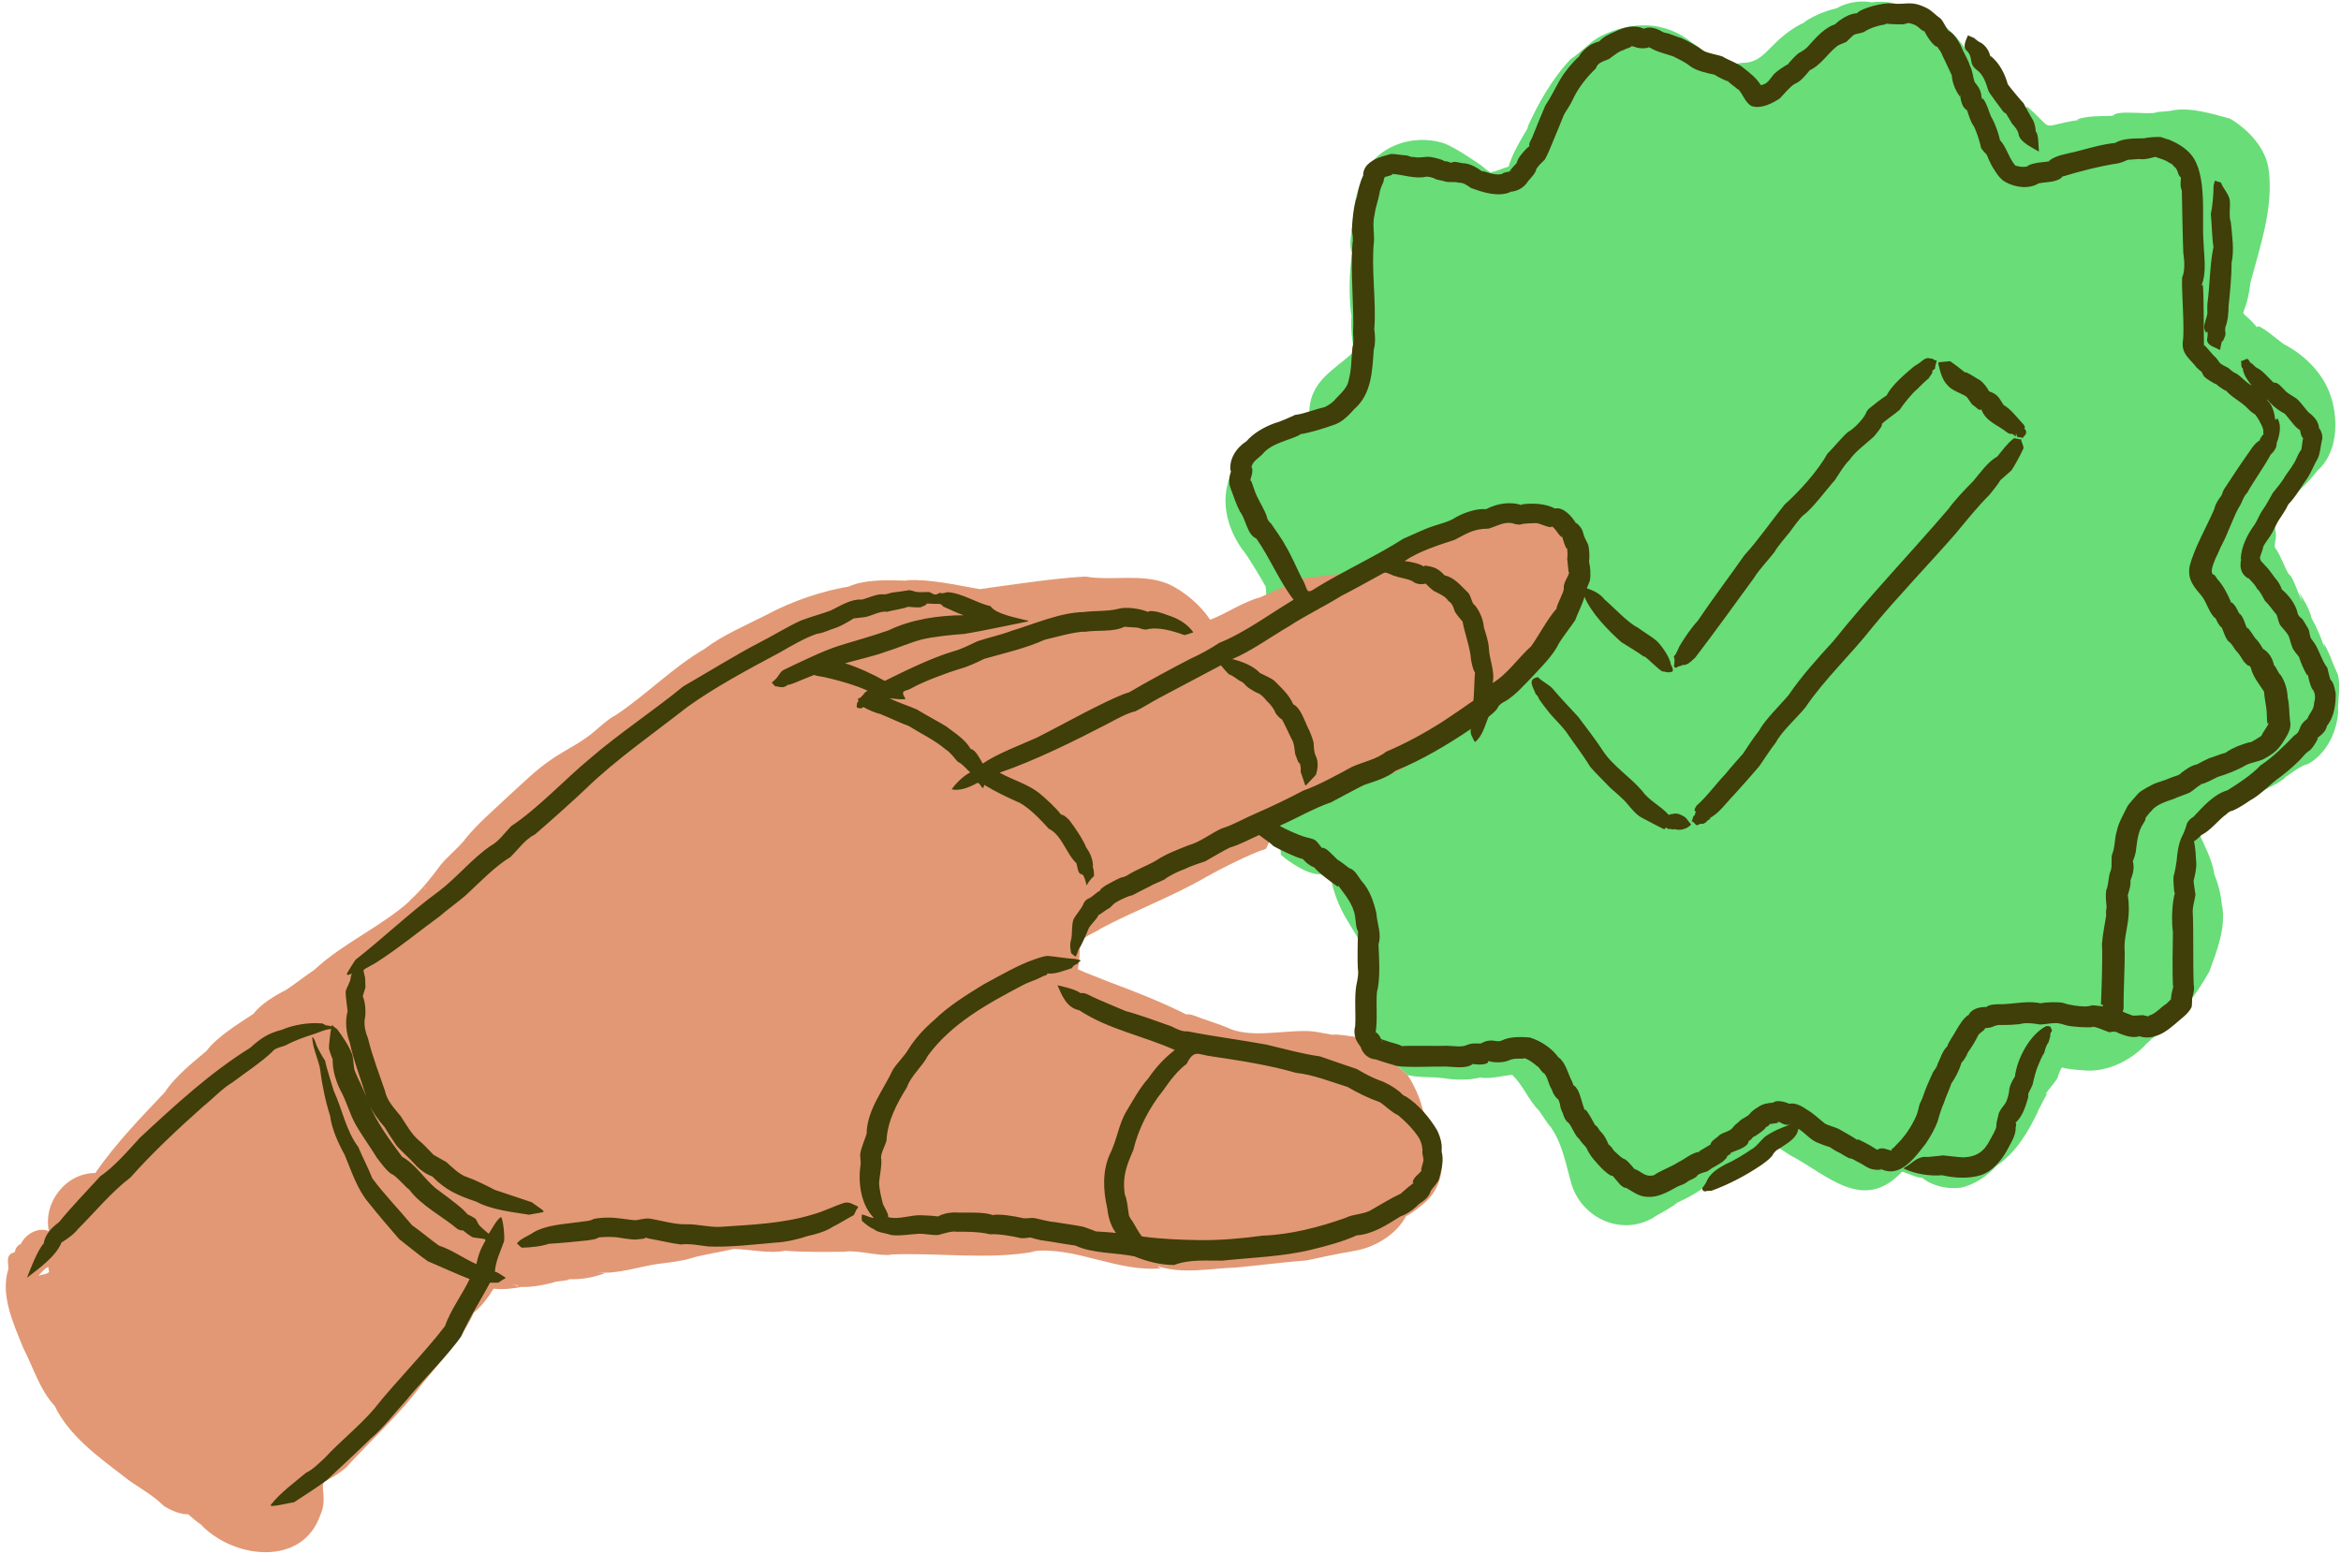 <?xml version="1.0" encoding="UTF-8"?>
<!DOCTYPE svg PUBLIC '-//W3C//DTD SVG 1.0//EN'
          'http://www.w3.org/TR/2001/REC-SVG-20010904/DTD/svg10.dtd'>
<svg height="1184.4" preserveAspectRatio="xMidYMid meet" version="1.0" viewBox="-4.3 -1.1 1767.7 1184.4" width="1767.7" xmlns="http://www.w3.org/2000/svg" xmlns:xlink="http://www.w3.org/1999/xlink" zoomAndPan="magnify"
><g id="change1_1"
  ><path d="M962.9,644.6c6.9,5.9,20.8,15.3,30,14.6c1.7,1,5.7,0.8,7.6,0.6c0.5,7,3.3,15,5.9,21.5 c4.7,11.1,12.8,22.1,18.4,32.7c-0.2-1.1,0.3-2.8,1-3.6c-0.1,8.1,2.5,17.7,4.8,25.3l0.5-5.8c-0.2,3.4-0.2,10.7-0.2,14.1 c0-1.3,2-5.1,2.6-6.3l-0.3,0.9c-3.6,6.2-5.6,16.9-5,24l0.4-4.6c-1,9.2-1.6,20.4,2.6,28.9l27.4,24c8.3,2.2,18.9,1.1,27.4,2.5 l-1.3-0.3c9,1.6,19.8,1.9,28.7-0.3c7.7,1.2,16.6-1.2,24-2.1c8.2,7.4,12.5,19.3,20.4,27.1l-0.5-0.8c2.6,3.6,6,9.2,8.8,12.7l-0.8-1.3 c10.1,12.9,12.7,29.9,17.2,45.4c8.5,26.6,39.9,39.5,63.6,23.6l-1.6,0.8c5.9-3.1,12.5-7.1,18-10.8l-2.8,1c10-4.3,20.4-9.9,28.5-17.3 c5.3-1.6,11.4-4.9,16.1-8c8.7-6.2,15.5-15.8,24.8-21.1l-2,0.5c1.2-0.4,2.7-1.7,3.9-1.8c4.5,2.9,11.9,7.8,16.3,10.7 c28.1,14.6,55.1,44.1,84.6,12.6c3,0.3,11,4.7,15.2,4.5c7.7,6.3,19.2,8.8,28.9,7.5c10.5-2,20.5-8.9,27.5-16.7 c14.6-9.9,24.1-26,31.5-41.7l-1,1.5c0.3-0.5,7.6-14.4,7.6-14.4l-1.3,0.8c1.5-2.9,6.6-8.4,8.4-11.3c1-0.9,2.9-10.7,5.2-8.7l-1.5-0.4 c4.1,1.3,11.2,1.9,15.6,2.2l-2.1-0.3c18.4,3,37.5-5.9,50-19l-0.7,0.4l4.9-4.3l-0.9,0.4c18.7-12.9,33.8-32.1,44.8-51.8 c5.7-15.7,12.7-33.2,9.6-50.1l-0.1,1c-0.4-7.8-2.7-16.9-5.7-24c-1.5-11.3-7.9-22.7-12.4-32.9c-1.5-4,16.7-9.3,20-12.3 c8.5-5.8,18.2-12,27.1-17.2c4.5-2.5,14.5-6.8,19.1-11.2l-1.3,0.7c5.6-3.7,11.7-9.1,18.3-10.8c14.4-8,22.1-25,22.8-41l-0.3,1.2 c-0.1-8.2,2.3-20.1-0.2-27.9l-3.3-7.6l1.6,4.7c-2.2-6.9-5.2-14.5-9-20.6l0.5,3.3c-2-7.1-5.8-15.6-9.5-22.1 c-1.5-6.8-5.9-14.1-9.7-19.9l3,7.4c-3.8-5.4-6.7-18.4-10.6-20.9c-3.6-6-5.8-13.5-9.9-19.4c-1.5-0.7,0.4-8,0.3-9.2 c0-4.4-1.7-11.9-3.3-16c11.3-10.9,24.8-20.4,34.3-33.2c15.5-13.4,16.3-37.8,10.6-56.1l0.5,2.2c-4.6-18.1-19.8-33.5-36.1-41.9 c-2.9-1.8-21-17.5-20.1-12.6c-16.8-19.4-9.6,0.3-5.1-34.3c7.4-27.6,17.6-56.9,13.6-85.7l0.2,2.1c-1.5-17-15.3-31.6-29.3-39.9 c-13.9-3.7-29.3-8.7-43.8-6.2l1.4-0.1c-3.7,0.8-9.6,1-13.4,1.4l0.4,0.2c-7,2.1-29.7-2.3-33.2,2.6c-8.3,0.3-19.1-0.2-27.1,2.8 l1.9,0.2c-33.6,5.4-15.9,9.6-41.6-11.8l2.2,2c-1.4,1.9-1.9,0.1-2.9-1c-4.6-7.7-11.5-15.1-18.4-20.7c-2.7,1.1-10-16-10.2-9.1 c-1.5-3.4-5.4-7.6-7.1-10.9c-1.1-0.5-8.7-1.2-8.7-3c-11.8-16.9-30.2-29.6-50.7-33l0.2,0.2c-5.3-1.8-14.1-2.4-19.6-1.4 c-8.1-1.8-19.1,0.1-26.2,4.3l3.6-0.7c-9.9,1.9-20.2,5.7-28.5,11.4l0.8-0.1c-7.8,3.5-15.7,9.2-21.8,15.2 c-8.2,7.8-13.5,15.8-25.9,15.6c-4,0.6-10,1.4-13.9,2.6c-7.8-5.5-15.2-12.7-23.4-17.6c-20.8-17-45.7-16.7-69.1-5.3 c-7.8,3.9-15.6,12.8-22.8,17.4c-14.1,14.8-24.7,33.6-33,52.1l1.2-1.2c-5.5,9.5-12.1,19.8-15.2,30.4c-3.9,0.9-8.9,3.6-12.7,4 c0.6,2.7-8.2-5.5-8.9-5.6c-8.3-5.6-17.4-11.9-26.6-15.9c-25.5-8.4-55.9,3.2-63.6,30.2l0.1-0.1c-2.7,6.4-5.2,15.5-4.7,22.5 c0.3,0.1,0.5-2,0.6-2.1c-1.1,8.7-6,26.7-2.2,31.9c-2.4,14.7-2.6,32.8-0.7,47.6l0.2-1.1c-0.7,8.9-0.1,19.2,2.1,27.9 c-14.9,14.6-34.2,21.9-34.1,47.8c0.7,8.8,4.5,9-6,9.9l0.9,0.2c-5.7,0.7-13.8,2.5-18.8,5.3l0.3-0.1c-41.3,13.9-51,54.4-25.8,88.3 l-1.2-2c5.8,8,13,20.1,17.8,28.6L962.9,644.6z" fill="#68dd78"
  /></g
  ><g id="change2_1"
  ><path d="M24.7,962.6c1.1-1.4,8.7-10.1,7.6-4.8C34.9,961.5,26.2,961.5,24.7,962.6z M315.6,670.5c0.3-0.4,1.2-1.3,1.8-1.3 L315.6,670.5z M386,970.2l-3.8-1.4c1.3,0.5,3.9,1.1,5.2,1.2L386,970.2z M1031.2,786.9c-2.8-2.9-11-4.7-14.8-5.3l1.2,0.3 c-5-0.6-11-2-15.9-1.4c-6.1-1-13.9-3-20.1-2.8c-18.6-0.4-43,5.6-59.8-2.9c-5.8-2.4-13-4.6-18.8-6.7c-3.3-1.1-8.1-3.6-11.6-3 c-17.6-8.9-39.2-17.5-57.7-24.3c-2.9-1.2-21.6-8.4-24.1-9.8c4.1-24-4.3-19.2,16.7-30.2l-0.6,0.1c25.4-13.7,55.6-24.9,80.8-39.6 c11.1-6.3,33.2-17.5,45.2-21.3l10.3-22c0,0,19-7,22-9s58-27,63-26s77-54,77-54s55.7-54,56.7-61s6.3-23,9.3-30s-5-33-9.3-37 s-16.7-12-19.7-14.7c-3-2.7-43,2.7-49,7.5s-85,36.2-85,36.2l-48.2,5.9L947,450.2c-12.3,3.1-25.6,12.4-37.5,16.8 c-6.8-10.4-19.2-21.4-31.6-27c-19.7-8.3-42.1-2.1-62.6-5.6c-23.5,1.2-56.4,6.3-79.8,9.5c-18.1-3.1-37.4-7.8-55.9-6.7l1.9,0.3 c-14.5-0.3-31.3-1.4-45,4.4l3.2-0.5c-22.8,3.6-45.5,11.3-65.8,22.2c-15.3,7.8-32.5,15-46.3,25.5c-23.7,13.7-44.2,34.9-66.9,49.9 c-8.1,4.3-14.8,12-22.2,17c-7.9,5.8-18.5,10.9-26.5,16.6c-10.8,7.1-22.3,18.5-31.8,27.1c-11.1,10.5-24.2,21.6-33.7,33.5l0.4-0.3 c-5.3,6.6-12.8,12.5-18.3,19.1c-6.9,9.4-14.9,19.5-23.8,27.4l0.6-0.2c-22,19.8-50.5,31.9-72.3,52.2c-6.5,4.4-14.9,10.9-21.5,15.3 c-7.9,3.9-19.2,10.7-24.5,18c-10.7,7-28,17.6-35.6,28.2l1.3-1.2c-10.7,9-25.5,20.7-33.1,32.9l2.9-3.3c-18.9,20-39.3,40.8-54.9,63.6 c-22.4,0-39.6,22.3-35.1,44c-7.5-3.6-17.9,2.1-21.1,9.6c-2.6,0.8-4.3,3.6-4.6,6.2c-7.3,1.8-4.8,7.3-4.9,12.8 c-6.3,19.7,3.9,41.2,11.3,59.7c7.4,14.2,12.5,31.7,23.7,43.6c10.5,22.1,32.2,38,51.2,52.5c9.4,7.9,22,13.8,30.6,22.6 c4.9,3.5,12.8,6.9,19,6.8c2,1.9,6.9,5.9,9.1,7.4l-0.4-0.6c24,26.5,77.2,33.8,91.1-6.3c6.2-13.7-2-23.9,4.8-26.1 c4.9-2.5,10.3-6,14.5-9.6c18.8-20.7,41.6-41.2,57.9-63.7c13.3-16.1,30.7-34.8,38.6-53.3c5.7-4.6,11.2-12,15-18.2 c6.5,0.7,14.2,0.1,20.6-1.3c8.3,0.3,18.6-1.6,26.6-4l-1.5,0.1c3.8-0.3,8.8-1,12.5-1.8c-0.6,0.1-2.1-0.2-2.7-0.4 c9.2,0.9,19.9-1,28.5-4.3l-5.7-0.7c15.1,1.8,32.2-4.6,47.1-6.5c7.5-0.9,17.1-2,24.3-4.3l-0.5,0.1c9.7-2.8,22.3-4.6,32.2-6.9 c12.1,0.2,26.9,3.8,38.8,1.3c13,1.2,31.6,0.9,45.9,0.8l-0.3-0.2c10.5-0.9,23.7,3.4,34.4,2.5l-1-0.2c36.4-1.7,74.6,4.4,110.7-2.5 l-4,0.1c33.5-4.3,65.4,16.3,99.1,12.7c-1.3,0.4-2.9-0.7-3.7-1.6c19.1,6.4,40,1.7,59.5,1.1c16.3-1.5,37-4.2,53.3-5.4 c11.4-2.5,24.2-5.2,35.7-7.1l-1.7,0.2c15.9-2,33.2-12,40.9-26.4c5-2.8,10.2-6.8,14.5-10.6c17.8-16,16.1-44.8-0.1-60.9 c-1.6-12.5-6.4-24.6-13.2-35.2L1031.2,786.9z" fill="#e29874"
  /></g
  ><g id="change3_1"
  ><path d="M643.4,911.5c-0.8-0.2-2.6,5.2-3.3,5.4c-4.7,2.4-10.7,6.3-15.5,8.6c-5.1,3.5-13,5.7-19,7 c-7.2,2.5-17,4.7-24.6,5c-16.2,1.4-34.1,3.6-50.3,2.9c-6.5-0.7-14.2-2.4-20.8-1.5c-6.5-0.7-17.2-3.3-23.8-4.4 c-0.5,0.1-3.8-1.6-3.5-0.1c-0.2,0.1-6.7,0.7-7.1,0.8c-4.4-0.1-10.3-1.2-14.6-1.8c-3.9-0.3-9.4-0.3-13.3,0.2 c-1.4,1.5-6.2,1.8-8.1,2.2c-9.6,1-19.8,2-29.5,2.6c-5.6,2-13.6,2.7-19.5,2.9c-0.9,0.6-3.2-2.1-3.8-2.6c-0.3,0-0.7-0.3-0.6-0.6 c2.5-3.7,8.9-5.7,12.5-8.4c10.2-5.7,22.7-6.1,34-7.7c3.5-0.7,8.3-0.5,11.4-2.4c3.2-0.8,8.4-1,11.7-1c6.2,0,13.5,1.5,19.6,2 c3.1-0.3,7.4-1.6,10.5-1.3c8.5,1.2,20.2,4.9,28.8,4.3c7.8,0,16.8,2.3,24.6,2c23.1-1.6,47.6-2.4,69.9-9.3c7.9-2,16.5-6.5,24.3-8.9 c4.1-0.9,6.6,1.5,10,2.7C643.7,910.5,643.6,911.1,643.4,911.5z M1082.3,889.5c-1.2,3.2-4.7,6.3-6.3,9.1c-1.1,4.4-5.2,7.4-8.8,9.7 c-3.8,4-9,7.6-14.2,9.5c-9.9,6.2-20.8,13.4-32.8,14.2c-10.2,4.7-23.7,8.3-34.6,10.9c-21.4,5.2-45.1,5.9-67,8.2 c-11.8,0.1-25.1-1.1-36.3,3.3c-10.1,0-20.8-2.7-29.9-6.5c-14.1-3-31.5-2-44.7-8.2c-8.2-1.1-18.2-3-26.4-4.1c-2-0.4-5.6-1.4-7.6-2 c-2.1,0.3-5,0.7-7.1,0.5c-6.2-1.5-17-3.4-23.5-2.9c-6.1-1.8-18.1-2.1-24.7-1.9c-4.3-0.8-10,1.4-14.2,2.4c-4.4,0.4-10-1-14.5-0.9 c-6.8,0.3-14.6,1.9-21.4,0.9c-4.1-1.6-9.7-1.6-13.1-4.6c-3-1.1-6-3.8-8.4-5.8c-0.6-0.5-0.5-4.5-0.2-5.1c2.6,0.5,6.1,2.5,9,2.7 c-9.7-9.9-12-26-10.2-39.3c0.6-2.5-0.2-6-0.2-8.5c0.5-4.7,3.5-11.4,4.9-15.8c0.2-17.9,12.6-32.9,19.8-48.4 c3.2-5.1,8.9-10.4,11.9-15.7c5-8,12.1-15.7,19.3-21.8c10.7-10.6,24.4-19,37.2-26.9c12-6.4,25.8-14.6,38.6-19c3-1,6.5-2.3,9.7-2.6 c5.9,0.4,15,2.1,20.9,2.3l3.5,0.8c0.2,0,0.5,0,0.5,0.2s0.1,0.5-0.1,0.7c-0.5-0.1-2.3,2.3-2.8,2.3c-1.3,0.2-3,1.7-3.4,2.9 c-5.1,1.6-13.4,5.1-18.8,4c1,1.5-3.1,1.7-3.9,2.6c-4.3,2.3-10.5,4.1-14.8,6.5c-26.1,13.7-53.6,28.8-71.3,53 c-4.2,8.4-12.8,15-15.9,24c-7.6,12.2-14.7,25.6-15.4,40.2c-0.7,3.4-4.8,10.3-4,13.5c0.6,5.9-1.1,12.3-1.6,18.2 c0.1,5,1.7,11.6,3,16.5c0.9,2,4.4,7.4,3.8,9.6c8,2.2,16.7-1.7,24.9-1.4c3.7,0.1,9.2,0.4,12.9,0.9c4.2-2.5,10.3-3.3,15.1-2.9 c6.2,0.1,20.3-0.6,26,1.9c4.5-1.2,17.2,0.9,21.6,2c2.9,1,6.7-0.1,9.7,0.2c4.8,0.9,10.9,2.8,15.9,3.1c6.1,1.1,15.1,2.2,21.3,3.5 c2.2,0.8,7.3,2.5,9.4,3.5c2.3,0.2,13.3,0.8,15.3,1.2c-4.2-5.7-5.8-11.9-6.6-18.7c-3.1-13.3-3.8-28.1,2-40.9 c5.1-9.9,6.6-22.5,12.4-32.2c5-8.3,10.1-17.8,16.7-25.1c5.3-7.9,12.4-15.6,19.9-21.3c-23.4-10.6-50.4-15.6-72.1-30 c-9.7-2-12.9-10.9-16.5-18.9c4.3,1,14,3.1,17.5,6c2.8-0.8,6.5,1.5,8.9,2.7c7.1,3.3,17.9,7.7,25.1,10.8c11,2.9,23.8,7.8,34.5,11.5 c3.7,1.9,8.1,4.2,12.3,3.8c18.5,3.7,40.9,6.6,59.4,10c12.5,3,27.8,7.2,40.5,8.9c8.6,3.1,19,6.5,27.7,9.5c5.2,3,11.6,6.6,17.2,8.6 c4.9,1.6,10.6,4.9,14.7,8.2c1.5,1.1,3.3,3.6,5.3,4c9.6,6.1,17.9,15.9,23.7,25.7c1.4,2.9,3,7.3,3.2,10.5c0.5,2.1-0.3,5.3,0.5,7.3 C1085.8,876.9,1083.9,883.4,1082.3,889.5z M1069.7,869.4c0.5-3.2-0.6-7-1.9-9.9c-3.9-6.7-10.4-13.2-16.3-18.2c-5-2.2-9.4-7-13.9-9.9 c-8.3-2.9-16.8-7.1-24.4-11.5c-12.5-3.9-25.9-9.3-39.1-10.7c-20.1-5.9-42.8-9.3-63.4-12.4c-10.1-1.1-13.2-5.9-18.9,5.6 c-6.9,5.1-12.8,12.9-17.6,19.9c-10.5,13-18.9,28.9-22.7,45.2c-5.2,11.9-8.4,20.1-6.5,33.5c2,4.4,2.1,9.9,3,14.6 c-0.1,1.7,1.5,4.1,2.5,5.3c2.3,3.4,4.8,8.8,7.5,11.9c14.2,2,29.6,2.6,43.9,2.8c14.8,0.2,32.5-1.3,47.2-3.4 c21-0.7,42.7-6.4,62.4-13.3c5.8-3.1,14.5-2.7,20-6.3c6.9-3.9,14.7-8.8,21.9-12.1c3-2.8,6.8-5.9,10.1-8.4l-1.1,0.3 c0.2-4.5,5.1-6.4,7.1-10l-0.8,0.5c0.2-1.4,1.2-4.8,1.6-6.2C1071.1,874.4,1069.8,871.7,1069.7,869.4z M1272.4,621.2 c-1.4-1.1-3-4.4-4.7-5.3c-2.3-1.5-5.2-2.9-8-2.4c-0.9,0.5-3.4,0.1-3.8,1.1c-5.5-6.6-15.2-11-20.1-18.2c-8.6-10.2-22.3-19-29.6-30.2 c-5.5-8.5-12.8-17.9-18.9-26c-6.2-6.8-13.1-13.8-19-20.9c-3-3.5-8.1-5.5-11.2-8.9c-8.6,1.3-3.6,7.5-1.8,12.7c1,0.8,2.1,2.3,2.4,3.6 c2.3,3.5,5.8,7.9,8.4,11.2c3.8,4.4,8.6,9,12.1,13.6c5.7,8.5,13,17.7,18.2,26.5c4,4.7,11.6,12.1,15.9,16.6 c2.8,2.3,10.1,8.7,12.3,11.6c2.6,3.1,7,8.5,10.8,10.3c5.2,2.7,11.7,6.3,17,8.8c1-1.1,1.6-2,2.5-0.3c1.5-0.1,3.7,0.3,5.1,0.5 l-0.3-0.5c4.4,1.6,9.5,0.2,12.6-2.9C1272.6,621.9,1272.7,621.4,1272.4,621.2z M1522,331.4c0-0.3,0.1-0.5-0.1-0.7 c-0.2,0-0.6-0.1-0.8,0.1c-0.6-0.1-5.4-1.6-5.4-0.2c-4.1,3-8.6,9.2-11.8,13.1c-7.3,4.1-12.9,12.3-18.2,18.6 c-5.7,5.7-13.9,14.3-18.7,21c-27.7,32.4-60.4,66.6-86.9,99.8c-11.5,12.6-24.2,26.6-33.8,40.8c-6.2,7.4-17.8,18.5-22.4,27 c-3.6,4.5-8.8,12.2-11.9,17.1c-3.7,4.3-9.7,10.8-13.2,15.3c-7.4,7.7-13.9,17-21.9,24c-0.8,1.3-2.9,4-0.5,4.7c-0.5,0.5-1.1,2-0.8,2.7 c-1.4-0.3-1.8,3.2-2.2,3.9c-0.2-0.1-0.4,0.1-0.3,0.3c0,0.2,0,0.3,0,0.5c0.2,0,0.3,0,0.5,0c0.5-0.3,3.1,3.6,3.7,2.8 c0.8-0.5,1.6-0.6,2.3-1c0.3-0.3,2.2,0.3,2.3-0.2c1.1-0.2,2.4-1.3,3-2.2l2.1-1.4l0.4-0.7l-1.3,0.3c6.8-2.6,13.9-12.7,19.2-18 c5.9-6.5,13.1-14.6,18.8-21.3c3.6-5.2,8.8-13.3,12.7-18.2c3.9-7.8,16.6-19.3,22.1-26.2c14.6-21.6,34.8-40.3,50.8-60.8 c17.8-21.7,43.9-49,62.5-70.3c7.8-9.4,17-20.9,25.7-29.5c1.8-2.2,6.9-8.5,8.3-11.1c2.1-2,6.4-5.5,8.5-7.6c2.7-4.2,6.8-11.6,8.8-16.2 C1524.2,336.2,1522,332.8,1522,331.4z M1524.9,323.2c-0.7-0.5-0.9-0.8-0.1-1.3c-0.2-1-1-2.6-1.9-3.2c-4.2-4.6-8.9-10.8-14.4-14 l1.1,1.5c-4.1-5.6-4.3-9.2-11.9-11.7c-1.5-2.9-4.2-6.4-6.8-8.4c-0.6,0-11.6-7.5-11.3-5.8c-3.5-2.8-7.7-6.1-11.4-8.6 c-0.8,0.2-8.1,0.7-8.6,0.9c-0.4,0.3-0.4,0.8-0.2,1.2c1.2,5.4,2.8,12.1,7,16.2c2.9,3.7,10,5.9,13.9,8.3c2,1.8,3.2,5,5.3,6.7 c1.1,0.2,5.3,5.5,6.1,2.8c3.3,9.5,12.1,11.8,19.3,17.5c3.1,2.6,3.6-0.3,6.7,3.5l0.3-2.7c1.1,4.6,1.6,2.4,5.1,3.6 c0.4,0,0.4-0.5,0.4-0.8C1525.4,327.6,1526.5,325.2,1524.9,323.2z M1275.7,495.7c15-19.6,30-40.5,44.6-60.5 c3.3-5.6,11.3-14,15.3-19.3c2.2-4.1,8.4-11.2,11.3-14.8c2-2.7,8.2-11.4,10.8-13.3c6-4,18.7-21,23.5-26.2c3.1-4.6,7-11.5,11.1-15.3 c4.2-6.4,13.3-12.8,18.7-18c1.2-1.6,7-8.2,5.6-9.1c3.4-3.3,10-7.6,13.5-10.7c2.7-4.1,9.1-12.2,13.3-15.7c2.5-2.4,6.1-6.2,8.8-8.2 c0.3-1.2,3.8-4.6,2.4-5.3l1.7-1.6l0.6-0.3c-0.2-1.6,0.9-4.7,1.2-6c0.1-0.4-0.3-0.3-0.6-0.3c-0.7,0.4-3.4-2.4-3.9-1.2 c-2.3-1.4-4.9,0.2-6.7,1.7c-1.9,1.8-4.8,3.1-6.7,4.7c-6.4,5.5-16.1,13.6-19.9,21.3c-3.3,1.9-10.1,7.3-13.1,9.8 c-1.3,1-2.4,2.9-2.9,4.5c-2.7,4.6-8.6,10.8-13.3,13.4c-4.5,3.9-11.2,12.2-15.4,16.3c-7.3,13.1-21.2,28.5-32.4,38.5 c-9.7,12-19.9,26.9-30.3,38.2c-11.4,16.3-24.1,33-35.2,49.5c-4.9,5.3-10,12.8-13.7,19c-0.6,1.5-2.3,5-3.1,6.4l-1.3,1.5l0.6,2.5 l-0.2,3.5c-0.6,0.7-0.3,2,0.6,2.4c0.7,0.2,1.5,0.1,1.9-0.5c0.6-0.6,3.4-0.6,3.6-1.5C1269.6,502,1273.3,497.8,1275.7,495.7z M1480.2,36.6c6.5,6,1.1,9.7,8.3,15.2c4.9,3.5,6.9,10,8.6,15.5c0,1.1,10.3,14.5,11.1,15.7c0.4,0.5,1.3,1.5,2.1,1.4l4.8,8 c2,2.2,4.5,5.1,4.9,8.2c1.1,5.8,10.9,10.1,15.3,12.8c-0.4-2.6-0.1-13.4-2.4-15.1c-0.1-2.7-0.8-6.1-2-8.5c-1.8-2.8-5.6-9.9-7.2-12.9 c-2.1-2.1-10-11.7-11.9-14.3c-2.2-8.1-6.5-16.4-13.2-21.6l0.3,2.7c-0.4-5.1-3-9.7-7.3-12.5c-1.1-0.1-4.4-2.8-5.2-3.6l-4.7-2 C1480.6,28.5,1477.6,33.8,1480.2,36.6z M1660.1,246.3c0.1,1.1,0.8,3,1.3,4l1-1.1c0.6,1.7,0.2,4.2-0.1,5.9c-0.3,4.9,5.9,5.8,9,7.9 c0.3,0.3,0.9,0.1,0.9-0.3c0.1-1.8,1.1-5.1,1.5-6.9l0.2,1.4c4.1-8.4,1.3-5.3,2.2-11.2c1.9-4.7,2.4-10.9,2.4-15.9 c1.1-9.7,2.3-23.1,2.3-32.8c2.1-9.5,0.3-21-0.6-30.6c-1.7-4.8-0.2-11.6-0.8-16.6c-0.6-4.6-5.2-9-6.7-13.4c-5.6-1-3.9-3.2-5.5,2.3 c-0.1,7-0.7,14.8-2.1,21.7c0.8,7.2,0.8,17.5,2,24.7c-2.8,13.4-2.7,29.5-4.6,43.1c-0.1,1.8-0.1,5.5,0,7.3 C1662,238.9,1660,243.1,1660.1,246.3z M1752.8,547.1c-0.7,4.4-4.6,7.2-7.9,9.7l1.3-0.4c-1.3,2.6-3.9,7.2-6.2,9.1 c-1.2,0.9-3.4,2.4-4.3,3.7c-4.8,5.7-11.6,11.5-17.4,16c-8.1,5.5-15.1,13.8-23.9,18.5c-3.4,2.4-9,6-12.8,7.5 c-1.4,0.1-3.7,1.4-4.5,2.5c-6.5,4.7-11.8,12.2-19,15.9c-1.6,1.5-3.9,3.7-5.7,4.8c1.1,4.7,1.4,11.3,1.7,16.1c0.3,4.4-1,9.5-2,13.7 c0.1,2.3,1.1,8.2,1.4,10.4c-0.4,3.4-2,8.7-2.1,12.1c0.8,16,0.1,39.8,0.8,56.1c0.8,3.2-0.4,6.9-1.2,10c-0.1,2,0,4.8-0.4,6.8 c-2.6,5.4-8.8,9.3-13.1,13.3c-4.5,3.7-9.3,7.5-15.1,8.8c-3.5,1.2-7.7,1.1-11.2-0.1c-5,1.7-11.2-0.5-15.9-2.4 c-1.7-1.4-4.5-1.2-6.5-0.6c-1.1,0.1-12.3-5.3-13.2-3.9c-4.4,0.5-12.7-0.2-17.2-0.8c-3.5-0.5-7.5-2.6-11.1-2.2 c-2.6-0.1-9.2,1.2-11.6,1c-3.5-0.7-8.2-1.2-11.7-0.9c-5.1,1.3-14.1,1.4-19.4,1.3c-1.4,0.3-3.2,0.7-4.5,1.5c-2.2,0.8-5.5,0.8-7.8,1.2 l2.4-0.3c-0.8,2.4-4.6,3.4-5.5,5.9c-1.9,3.9-5,9-7.6,12.5c-0.9,2.5-2.8,5.8-4.7,7.6c-1.7,5.6-4.5,11.2-7.8,15.9 c-1.4,4.6-4.1,9.8-5.5,14.4c-1.9,4.2-3.5,9.4-4.7,13.8c-1.9,5.5-5.7,12.2-9,17c-8.2,10.5-19.7,27.2-34.8,18.8l1.3,1 c-10,0.8-11-2.8-18.7-6.3c-1.5-0.9-3.7-2.3-5.5-2.3c-2.5-1-5.5-3.2-7.9-4.4c-2.4-0.9-4.8-2.8-7-4.1c-2.9-0.8-7.1-2.4-9.9-3.6 c-5.2-2.4-8.9-7.3-13.8-10.2c-0.8,7.4-9.4,11.5-15,15.4c-1.9,0.8-3.9,3.1-4.7,5c-2,2.5-5.8,5.3-8.4,7.1 c-11.5,7.8-24.5,14.6-37.4,19.3c-0.1,0-4.4,0.1-4.3,0.4c-0.9,0.3-2-0.1-2.4-0.9c-0.6-0.7-0.3-1.9,0.4-2.5c0.2,0.1,2.3-3.5,2.4-3.6 c2.3-6.5,9.1-10.5,14.8-13.6c6.2-2.6,13.2-7,18.8-10.8c4.1-2.1,7.1-6.6,10.4-9.6c5.5-4.1,12.6-7,19-9.3c-1.8,0.4-4.1,0-5.7-0.8 c-0.4-0.5-4.7-2.4-3-0.7c-2,0.6-4.9,0.7-7,1.2c1.5,0.8-3.1,1.9-2.9,3.1c-1.9,2-5.2,4.3-7.6,5.8c-1,0.3-2.3,1.2-2.7,2.2 c-0.4,0.4-1.9,1.5-2.4,1.9c0.4,0.8-0.8,2-1.2,2.6c-3.3,3.1-8.4,4.2-12.4,6.1l0.4,0.3c0,0.3-3,2-3,2.3c0.4,1.1-2,2.5-2.4,3.3 c-1.9,1.7-5,3.2-7.2,4.6c-1.7,0.7-3.6,2.4-5.1,3.3c-2.4,0.9-5.6,1.3-7.6,3.1c-0.9,2-5.6,3.4-7.2,4.5c-1.9,1.9-5.1,2.8-7.5,3.8 c-8.4,4.6-16.3,9.5-26.4,7.5c-4.5-1-8.8-4.1-12.7-6.4c-1.5,0.3-3.6-1.6-4.6-2.5c-1.2-1.5-4.4-5.2-5.7-6.7c-1.2,1-7.1-4.4-8.2-5.6 c-4-4.3-8.6-9-11-14.4c-0.7-1.8-2.7-3.4-3.9-4.9c-0.9-1-2-3.2-3.2-3.9c-2.6-2.9-4.3-8.1-6.9-11.1c-2.5-1.6-3.6-4.8-4.4-7.5 c-1.1-1.9-1.9-4.7-2.1-6.8c-0.2-0.5-1.1-4.1-2-3.9c-1.9-1.7-3.5-4.7-4.2-7.1c-2.5-3.6-2.9-9.4-6.1-12.6l0.2,0.7 c-1.3-1.1-3.6-4.2-4.6-5.6l0.2,0.6c-2.9-2.5-7.3-6.1-11.1-6.8l0.5,0.5c-3.8,0.1-8.3-0.4-11.8,1.5c-4.5,1.7-10.6,1.7-15.2,0.3 c0.4,3.4-8.9,2.8-11.6,2.2c-5.1,4-14.2,2.1-20.3,2c-6.8-0.2-31,0.9-37.3-0.5c-5-1.5-10.7-3.1-15.7-4.9c-5.4-0.2-9.9-4.2-11.4-9.3 c-1.6-2.3-3.7-4.9-4.2-7.8c-0.8-2.5-0.7-5.5,0-8c0.6-9.5-0.7-21.1,0.8-30.5c0.8-3.8,2-9.2,1.2-13.1c-0.4-5.9-0.1-22.5,0.2-28 c-1.8-2.5-1.7-8.4-2.3-11.5c-1.4-9.1-7.7-16.3-12.9-23.4l0.1,1.3c-6.2-4.4-13.4-9.5-18.5-15.2v0.3c-3.9-1.6-7.3-4.8-9.7-8.2l1.7,2.1 c-5.4-1.2-17.2-7-22.1-9.7c-3.1-3.1-7.7-5.8-11-8.5c-7,3.1-14.8,7.4-22.2,9.5c-4.9,2.4-13.8,7.7-18.4,10.3 c-4.6,1.6-11.3,3.7-15.6,5.9c-4.3,1.5-11.8,5-15.3,7.9c-2.2,1.2-8.9,3.7-10.9,5.1c-2.9,1.4-10.6,5.3-13.3,6.8 c-3.5,0.6-9.7,3.7-12.8,5.6c-1.7,1-3.1,3.1-4.7,4.2c-3.4,1.6-6.4,4.9-10.1,6.1l1.9-0.7c-1.6,3.6-6.5,7.2-7.7,10.7 c-0.8,2.2-5.3,12.6-6.7,14.1c-1.2,1.5-1.3,3.9-2.3,5.4c0,2.4-3-1.3-3.8-1.5c-0.8-3.3-1.2-7.2-0.1-10.4c1.1-3.8,0.1-12.8,2.3-16.2 c1.7-2.9,4.9-6.6,6.5-9.6c0.6-2,2-4.1,3.9-5c3.4-1.2,5.9-4.7,9.1-6.1c0.1-1.5,3.2-3.1,4.1-3.9c1.8-1.1,9.9-5.4,11.9-6.1 c1.7-0.1,4.8-1.5,6-2.5c5.8-3.5,14.8-7,20.5-10.4c7.1-4.8,17.1-8.6,25.1-11.7c7.4-1.9,17.2-9.3,24.2-12.4 c8.6-2.6,17.4-7.8,25.6-11.3c10.8-4.6,25.7-11.8,36-17.3c11.9-4.2,25.5-11.8,36.6-17.8c8.2-3.9,18.9-5.7,26-11.6 c14.4-6,29.5-14.3,42.7-22.7c6.4-4.2,16.9-11.4,23.3-15.9c0.5-5,0.6-12.3,0.9-17.3c0-0.2,0.3-3.9,0.3-4.1c-1.4-0.9-2.7-7.7-3-9.4 c-0.7-9.6-4.7-19.5-6.4-28.9c-1.8-2.2-4.7-5.3-6-7.9c-1.1-3.8-1.8-5.6-4.9-7.9c-2.2-3.6-7.3-5.4-10.7-7.3c-2.1-1.3-4.5-3.9-6.3-5.6 c-3.3,0.9-7.1,0.5-9.8-1.7c-3.4-2-9.5-2.5-13.1-4c-1.8,0-6.6-3.4-8.6-2.4c-2.6,1.5-30.4,16.7-32.2,17.4 c-12.3,7.7-27.3,14.9-39.4,22.9c-13.2,7.6-28.8,19-42.9,24.8c7.5,1.9,15.6,4.9,21,10.6c3.1,1.6,8.2,3.6,10.9,5.9 c5.2,5.3,11.2,10.6,14.1,17.7c5.5,2.4,8.5,12.3,11,17.4c1.6,2.9,3.6,8.2,4.4,11.5c0.2,3.1,0.2,7.3,1.7,10.2c2.1,4.3,1.5,9.8,0,14.2 c0.1,0.1-7,7.3-7,7.4c0,0.2-0.2,0.3-0.3,0.4c-0.3,0.3-0.9-0.1-0.9-0.5c0.1-0.1-3.3-9.6-3.3-9.7c0.4-1.9-0.1-4.5-0.5-6.3 c-1.3,0.5-3-6-3.5-6.7c-0.7-3.9-0.7-8.7-3-12.1c-1.8-3.7-5-10.7-7-14.3c-1.8-1-3.8-3.2-4.9-4.9c-1.3-3.4-3.9-6.7-6.6-9.1 c-2-2.6-4.8-5.6-8.1-6.5c-1.3-0.7-5.9-3.4-6.9-4.4c-1.2-1.1-3-3.5-4.6-3.9c-2.1-1-6.1-4.5-8.4-5.1c-0.8,0.1-6.2-6.5-6.7-7.1 c-10.8,5.8-35.6,18.8-46.8,24.8c-4.7,2.5-13,7.7-17.9,10c-5.7,1.1-14.9,6.2-20.1,9c-24.8,12.9-56,28.4-82.3,37.3 c9.4,5.3,20.9,8.5,29.5,15.1c4.6,3.7,13.5,11.8,16.9,16.6c2.2,0,4.7,2.7,6.2,4.1c4.1,5.3,10.4,14.6,12.8,20.7 c3.1,4.2,5.6,10.1,5,15.4c0.8,0.1,0.9,5.4,0.9,6.2c-1.9,1.4-4.6,5-5.6,7.1c-3.8-16.3-4.6-1-7.7-16.8c-7.8-7.3-10.9-21.2-20.9-26.1 c-5.8-6.4-14.1-15.2-21.7-19.4c-9-4-18.6-8.5-27-13.7c-0.3,0.6-0.4,3.3-1.6,2c-1.3-1.2-2.3-4.7-4.5-3c-5.1,2.9-12.6,5.8-18.5,4.4 c3.3-4.8,8.9-10.1,14-12.8c-2.4-2.1-6.3-6.9-9.4-8c-2.8-3.2-5.5-7.1-9.2-9.4c-8-6.9-18.8-12-27.7-17.6c-6.4-2.3-15.3-6.6-21.6-9.1 c-3.9-0.9-9.2-3.2-12.6-5.2c-0.6,0-1.4,0.8-1.9,1c-0.3-0.2-3.4-0.2-3.2-1c-0.3-0.9,0.2-2.2,0.2-3.1c0.3-0.7,1.4-1.5,0.9-2.3 c-0.3-0.3-0.6-0.7-0.2-1c3.6-0.9,4-4.7,7.3-6c-9.4-4.3-21.6-7.7-31.6-10c-2.6-0.7-6.4-0.9-8.9-1.9c-1.3,0.5-3.7,1.5-5,2 c-3,1-11.9,5.4-14.9,5.5c-2.7,2.3-5,1.9-8.3,1.1c-1.2,0.8-2.9-2.3-3.8-2.7l2.7-2.5c2.3-2,3.8-6.2,6.7-7.4 c12.7-6,26.9-13.1,40.3-17.7c11.7-3.7,27.2-7.9,38.8-12.1c16.9-8.2,37.9-11.3,56.5-11.3c-5-1.6-10.9-4.6-15.7-6.7 c-1.4-2.8-4.5-1.6-7-1.9c-1.2-0.2-3.9-0.2-5.1-0.2l-1.1,1.2l-3.6,1.6c-2.8,0.2-6.8-0.1-9.5-0.4c-4.8,1.8-10.9,2.4-15.9,3.8 c-5.3-0.9-11.7,3.2-16.7,4c-2.3,0.3-6.3,0.7-8.5,1c-3,2-9.5,5.7-12.9,6.9c-4.5,1.3-10,4.2-14.7,4.7c-8.8,2.8-20.5,9.7-28.5,14.3 c-22.5,12-48.9,26.1-69.5,41c-24.6,19.3-54.2,39.9-76.6,61.7c-8.7,8.4-29.4,26.8-38.4,34.5c-7.4,3.7-12.7,11.3-18.4,17 c-12.1,7.3-23.8,19.7-34.1,29.2c-4.9,4.3-14.5,11.2-19.3,15.5c-14.9,10.9-32.7,25.4-48.4,35.3c-0.3,0.3-9,4.9-9.2,5.3 c-0.3,1.7,0.9,4.6,1.1,6.2c0.2,1.9,0,5.1,0.3,6.9c-0.5,2-1.6,4.9-2.1,6.9c2.1,4.6,2.6,13.1,1.4,17.9c-0.4,4.4,0.7,9.7,2.5,13.7 c3.2,13.3,8.6,27.4,13,40.2c1.3,7.1,7.4,13.4,11.8,18.8c3.7,5.6,8.1,13.6,13.4,18c3.6,2.9,8.1,7.8,11.3,11.1c2.7,1.7,7,3.9,9.7,5.5 c4.6,4.1,10,9.7,16,11.5c5.3,1.8,15.7,6.9,20.5,9.5c8.2,2.8,19.9,6.7,28.1,9.4c11.9,9,12.5,6.5-2.2,9.4c-12.6-2.1-28.2-3.6-39.6-9.8 c-13.8-4.7-23.1-8.5-33.5-19.2c-4.6-1.5-10.1-5.6-13.2-9.3c-4-4.5-10.1-9.6-13.9-14.2c-2.4-3.4-6.8-10.2-8.9-13.8 c-4.4-4.9-9-11.2-11.6-17.2c5.9,14.1,15.9,27.6,25,39.8c9.5,5.1,17,16.8,25.1,23.6c4.5,3.3,15.8,11.7,20.2,15.6l4.3,4.4 c1.4,0.5,4.2,2.1,5.4,2.9c1,0.6,1.9,3.2,2.5,4.2c1.6,2.4,5.6,5.4,7.8,7.4c1.9-2.6,6.5-11.8,9.5-12.6c1.6,3.5,2.7,14.5,2.1,18.3 c-2.6,7.4-6.5,15.1-6.9,23c2.4,0.2,6.2,3.5,8,4.4c0,0.2,0,0.4,0,0.6c-0.2-0.4-5.3,3.2-5.4,3.2c0,0-6.1,0-6.3,0 c-6.8,12.9-15.9,26.9-21.6,40.3c-8.6,12.9-31.7,36-41.6,48.5c-8.4,9.1-17.3,21-26.9,29c-10.5,10.3-22.7,21.6-33.4,31.6 c-7.2,5.3-16.3,11.1-23.9,16.1l-1,0.6c0.1-0.7-20,4.7-17,1.6c6.8-8.8,18.1-17.1,26.5-24.1c5.3-2.5,9.8-7.3,14.1-11.2 c11.3-12.3,26.7-24.5,37.5-37.3c14.5-18.5,39.2-43.6,53.3-62.3c4.1-12,13.2-24.1,18.6-35.5c-10.3-4-21.5-9.2-31.6-13.5 c-6.8-4.7-15.1-11.7-21.6-16.7c-7.3-8.4-16.1-18.6-23-27.4c-8.8-10.3-13-24-18.2-36.3c-4.9-8.9-9.7-19.5-11-29.7 c-3.1-9.1-6.2-24-7.3-33.7c-1.1-8.3-6.1-17-6.1-25.6c1.4,0.5,2.7,4.8,3,5.9c1.4,3.2,4.7,9.3,6.7,12.1c0.6,4.1,5.3,18.6,6.5,22.7 c6.3,13.5,9.3,30.3,18.5,42.4c3.1,7.5,7.7,16.1,10.6,23.7c8.9,12,20.5,24,30.1,35.5c6.3,4.3,13.9,10.9,20.2,15.3 c9.7,3.1,19,9.9,28.3,14c4.6-22.2,14.1-17.6-2.7-20.2c-2.4-1.3-5.5-3.6-7.6-5.4c-0.6,0.6-3.2-0.6-3.7-0.7 c-11.4-9.7-27.7-17.8-36.7-30c-2.6-1.6-10.1-10.7-13.1-11.6c-3.4-1.7-9-9.4-11.3-12.4c-5.2-8.6-12.4-18.1-17.1-27.1 c-3.4-6.6-6-15.3-9.4-21.9c-4.1-7.5-7.1-16.7-6.9-25.3c-0.7-1.6-2.5-6.6-2.8-8.2c-0.2-1.5,1.2-13.7,1.6-14.8 c-4.7,0.2-10.1,3.1-14.7,4.4c-5.3,1.6-12.9,4.5-17.8,7c-3.4,2.3-9.6,2.3-12,5.9c-8.6,8.1-20.5,15.9-29.9,23 c-7.5,4.3-15.5,13-22.3,18.3c-18.4,16.4-38.5,35.1-54.8,53.6c-14.1,10.6-27.1,26.4-39.6,38.9c-2.9,3.8-8.5,7.8-12.5,10.2 C38,948,24.8,957.2,16.1,964c2.4-6.3,8-21,12.7-26c0.7-6.6,6.4-12.3,11.5-16c9-11.1,21.6-24.2,31.2-34.7c10.4-7,21.5-19.9,29.9-29.1 c26-24.1,53.1-49.2,83.3-67.9c7.6-7,13.6-11,23.6-13.5c9.2-3.9,20.2-5.7,30.2-4.9c0.7-0.4,2.9,1.6,3.7,1.5c1,0.2,3,0.2,3.8,1 c0.3-0.5-0.1-1.3,0.5-1.1c0.1,0,0.3-0.1,0.3,0.1c-0.2,0.2,3.5,2.8,3.5,2.9c3.7,4.8,9.7,13.8,11.5,19.6c0.7,3,0.9,7.9,1.5,11 c2.6,7.2,7.4,15,9.5,22.4c-4-14-10-28.6-13-43c-2.7-7.2-3.7-16.1-1.6-23.6c-0.4-3.9-1.5-10.7-1.5-14.6c0.3-2.3,2.1-5,2.8-7.2 c1.2-1.7,0.7-5,2.1-6.6c-0.9,0-3.8,2.1-4,0.2c-0.1-0.4,6.2-10.4,6.6-10.7c20.6-16.1,41.5-36.1,62.6-51.5 c13.3-9.9,25.7-25.3,39.4-34.5c5.9-3.1,10.9-10.2,15.5-14.9c20.1-13.2,41.3-36.1,59.8-51.3c21-18.2,48.8-36.7,70.2-54.3 c17.4-10,38.8-23.3,56.6-32.6c9.8-4.9,22.2-12.6,32.2-17.1c6.9-2.7,15.8-5,22.6-7.6c7.2-3.5,15.1-8.8,23.4-8.2 c4.9-1.2,11-4.4,16.2-4c2.1,0.3,4.5-0.9,6.6-1.3c3.3-0.4,8.9-1.1,12.2-1.7c1.7-0.4,4,0.7,5.6,1.1c3.2,0.6,7.2,0.1,10.4,0.2 c3.5,1.6,4.1,3,7.8,0.5c1.4,1,4.4-0.1,5.9-0.4c11.1,0.6,21.6,8.2,32.4,10.5c4,6.3,21.5,9.2,28.2,11c0.3-0.1,0.3,0.1,0.3,0.3 c0.1,0.2-0.1,0.4-0.3,0.3c-14.1,2.8-33.7,7.1-47.8,9.4c-8.9,0.6-23.9,2.1-32.6,4.3c-8.8,2.4-18.2,6.5-26.9,9.2 c-8.3,3.1-22.2,6.3-30.7,8.7c9.5,2.9,21.4,8.4,30,13.3c15.3-7.6,35.5-17.5,52-22.4c5.4-1.3,13.1-5.3,18.1-7.6 c7.5-2.5,18.5-5,25.9-7.9c16.7-5,36.4-13.8,54.2-14.1c6.6-1,19.1-0.5,25.5-2.3c6.5-1.9,17.1-0.4,23.3,2.3c-0.1-0.8,0.6-0.6,1.2-0.7 c4-0.3,9.9,1.6,13.5,3.1c7.1,2.1,14.7,6.4,18.9,12.4c0.2,0,0.1,0.3,0.1,0.4c0,0.2,0,0.5-0.2,0.4c-0.9-0.1-6,2.4-6.8,1.6 c-8.5-3-19.2-6.3-28.2-4c-1.9,0.2-4.7-0.8-6.4-1.4l-10.2-0.7c-7.6,4.1-21.1,2.4-29.5,3.8c-7.2-0.4-23.5,4.4-30.6,6 c-14.1,6.4-30.7,10.2-45.6,14.4c-5.2,2.6-12.7,6.1-18.5,7.6c-9.3,2.8-27.6,9.6-35.9,14.3c-4.8,3.2-9.7,0.9-5.3,8.1 c0,0.3,0.1,0.6-0.3,0.5c-3.2,0.4-8.6-0.4-11.6-0.7c5.8,3,14.8,5.9,20.7,8.5c6.9,4.3,15.1,8.5,22,12.7c6.2,4.8,14.7,10,18.5,17.1 c3.9,0.5,7.3,8,9.2,11.1c10.6-7.5,28.6-14.1,40.5-19.5c10.6-5.2,36.7-19.5,47.7-24.7c5.6-2.8,16.4-8.1,22.4-9.7 c10.4-6.3,35.2-19.7,46.4-25.4c6.5-2.9,15.7-7.9,21.5-11.9c19.3-7.7,38.4-22,56.2-32.6c-10.7-13.8-18-31.9-28.1-46.2 c-7.3-3.3-7.7-14.5-12.4-20.4c-2.9-5.5-4.9-11.9-7.1-17.7c-1.9-4.5-0.9-9.5,0.8-13.9l-0.7,1.4c-1.7-9.1,4.4-18.2,11.9-22.9 c5.3-6.1,13.1-10.6,20.6-13.4c5-1.4,11.4-4.3,16.1-6.5c7-0.8,15.3-4.4,22.1-5.8c3.5-1.5,6.9-4,9.2-7c3.8-3.9,8.6-8.3,9.3-13.9 c2.1-7.5,1.9-16.2,2.7-23.9c0.8-3,1-7.1,0.5-10.1c1-21.4-2.2-47.4-0.4-69c0.7-3.1-0.1-7-0.5-10c0.4-8.2,1.2-17.5,3.9-25.3 c0.9-5.1,2.3-11.1,4.7-15.8c-0.3-2.8,1.2-6.2,3.2-8.2c4.7-4.8,11.5-6.4,17.8-8.1c3.6-0.1,8,1,11.7,1.1c1.4,0.1,4.1,1.8,5.2,1.1 c4.1,1.2,9-0.5,13.1,0.1c3,0.6,8,1.5,10.6,3.3c1.6-0.5,3.7,1,5.3,1.1c0.6-1.7,6.4,0.1,8.2,0.3c5.5,0,10.8,3.4,15.2,6.5l-0.3-0.7 c4.5,1.3,10.7,3.8,15.4,2.1l-0.2-0.3c2-1,5.2-1,7.2-2l-2,0.4c1.6-1.9,3.7-4.4,5.5-6.2c0.3-1.5,1.4-3.6,2.2-4.8 c1.8-2.3,4.9-6.3,7.4-7.9c-0.8-2.2,1.5-4.9,2.2-6.9c3-7.7,6.5-16,9.7-23.6c4.1-6.1,7.7-13.6,11.4-20c3.6-6,9-12.6,14.2-17.3 c1.5-3.3,5.9-7,8.9-8.9c1.7-0.8,4.5-2,6.3-2.4c2.8-3.3,7.8-5.7,11.7-7.3c6.8-3.5,14.8-5.6,22-2.3c4-1.9,9.2-0.4,12.9,1.7 c1.5,1.2,4.1,1.6,5.9,2c2.5,0.8,7,2.7,9.6,3.4c5.6,2.5,11.3,5.7,16.3,9.4c3.8,2.2,10.8,3,14.9,4.6c4.5,2.8,10.9,4.7,15.1,8.1 c4.3,3.4,10,7.7,13.2,12.8c0.3,1.1,1.3,0.4,2,0.2c3.8-0.8,6.1-5.5,8.5-8.1c2.9-2.7,8-6.1,11.5-7.9l-1,0.3c1.4-1.6,6.3-7,8.1-8.1 c2.3-1.3,5.3-3,7-5.1c6.1-6.7,12.7-14.7,21.9-17.1l-1.5,0.4c4.4-4,10.5-8,16.6-8.3c2.7-3.8,21.1-8.5,26.1-7.3 c11.7,1.1,14.3-2.7,26.7,3.5c3.9,2,6.6,5.4,10.1,7.7c2.4,2.3,3.9,6.7,6.1,9.3c4.2,2.2,7,6.9,9.2,11c1.9,5.2,5.5,10.4,7.1,15.7 c2,3.6,2.1,8.6,3.6,12.3c3.9,4.7,4.6,6.7,5.4,12.8l0.6-0.7c3,3.7,4.4,9.2,6.1,13.5c3.1,5,6.5,14.5,7.3,20.3l-0.4-2.3 c5,5.5,6.7,13.6,11.6,19.3c3.9,0.9,5.4,1.4,9.6,0.5l-0.5-0.3c5-2.7,12.2-2.7,17.7-3.6h-1.6c5.1-4.4,13.4-5.4,19.8-7 c9.1-2.3,20.9-5.9,30.3-6.7c6.1-3.7,14.8-3.4,21.8-3.5c3.2-0.9,9.3-1.1,12.6-1c1.9,0.4,4.3,1.7,6.2,1.9c6.2,2.6,12.5,6.2,16.8,11.4 c12.5,14.9,7.9,48,9.4,66.2c0.3,10.6,2.6,22.6-1.6,32.8l1.1-0.8c0.8,9,0.6,38.6,0.8,47l0.2-1.4c3.2,3.1,5.9,7,9.2,10 c1.4,1.4,2.3,4,4.2,4.7c1.5,1.1,3.8,1.9,5.3,3c1.6,1.5,3.9,3.4,6,4.1c3.7,2.6,7,6.5,11.1,8.8c-2.8-3.7-6.2-8-6.6-12.8 c-1.9-1.5-0.7-3.6-1.4-5.2c-0.1-0.3,0.1-0.6,0.4-0.6c0.1,0.2,4-1.5,4.2-1.6c1.1,0.4,1.9,2,2.4,2.9c2,0.8,3.3,3.2,5.2,4.1 c4.3,1.9,9,8,12.5,11.1c3-0.8,6.2,3.7,8.2,5.5c1.7,2.3,6.5,4.7,8.9,6.4c3.2,2.6,6.3,7.3,9,10.3c4.5,3.4,8.1,7.2,8.2,13.2l0.1-1.1 c1.9,2.9,3,6.6,1.8,10c-0.8,3.8-1.2,9-2.8,12.6c-2.6,4.4-4.9,10.2-7.6,14.6c-4.8,6.6-9,14.5-14.8,20.4c-2,4.4-5.1,8.7-7.7,12.7 c-1.5,2.6-3.7,7.6-5.4,10.3c-1.7,2.8-4.3,5.9-5.8,8.8c-0.3,2.8-2.5,6.8-2.7,9.8l0.6-1c-0.5,2.5,2.2,3.5,3.3,5.4 c3.6,3.2,6.4,8.3,9.5,11.8c1.3,1.7,2.7,4.4,3.3,6.4c5.2,4.4,10,10.5,11.8,17.2c0,1.9,2,4.1,3.5,5c0.5,0.4,4.2,6.7,4.6,7.4 c1.4,2.5,0.9,6.6,3,8.6c5.1,6,6.7,14.9,11.5,21.1c0.7,2.5,1.4,6.3,2.3,8.8c2.6,2.3,3.3,7.2,4,10.5 C1759.5,530.8,1758.2,540.7,1752.8,547.1z M1116.2,472.9c1.4,4.4,3.4,10.4,3.7,15c0.2,8.8,4.9,18.1,2.9,26.9 c11.3-6.8,19.3-19,29.1-27.8c5.9-8.2,12.4-20.9,19.2-28.4c-0.5-1.9,6-13.2,5.4-15.2c-0.4-4.4,3.2-8.3,4.2-12.4l-0.6,0.3 c-0.1-3.3-0.8-7.2-1-10.4c0.4-1.9,0.2-6.1-0.1-8.1l-0.3,0.6c-1.8-2.8-2.8-7.3-3.8-10.5l0.4,1.9c-3.4-2-4.6-6.7-8.2-8.5l0.2,0.8 c-3.7,0.1-7.9-2.7-11.6-3.1c-3.4,0.2-8.3,0-11.6,1c-2,0.5-5-0.4-6.9-1c-5.9-1.1-12,2.6-17.5,4.2c-11.1,0-16.3,3.6-25.7,8.5 c-11.9,3.8-27.3,8.8-37.7,16c4.6,0.4,11.1,1.8,15,4.3l-0.2-0.9c7,0.7,10.7,2.1,15.4,7.4c7.5,1.5,12.4,8,17.7,13 c2.1,1.8,3.3,9.4,5,9.3C1113,460.4,1115.8,466.9,1116.2,472.9z M1039.6,786.1l-0.9-1.6l0.3,1.1L1039.6,786.1z M1348,848l-1.5-0.9 C1346.5,847.1,1347.9,848.2,1348,848z M1575.9,758.2c2.3,0.1,5.8,0.7,8.1,0.9c-0.6-0.4-0.8-0.7-0.2-1.2c-1.2,0.3-0.6-0.9-1.7-0.1 c0.5-9.9,1.4-35.8,0.8-45.8c0.5-7,2.1-14.7,3.2-21.7c-0.4-1.8,0.1-4.8,0.3-6.6c-0.4-3.6-0.9-8.7-0.3-12.3c2.1-4.8,1.4-10.6,3.6-15.4 c1-3.4-0.1-8.5,0.9-11.9c2.3-5.4,1.7-11.9,3.5-17.5c1.4-6.7,5.3-12.9,8.2-19c2.3-3.1,5.5-6.4,7.9-9.3c2.3-2.4,9-5.8,11.9-7.3 c3.8-1.5,8.7-2.8,12.4-4.5c1.6-0.9,7.2-1.9,8-3.6c3.6-2.8,7.8-5.8,12.3-6.7c2.5-1.4,6.5-3.5,9.1-4.6c4-1.2,8.5-3.2,12.6-4.2 c1.9-1.8,6.1-3.6,8.4-4.7c2.4-0.9,8.1-3.1,10.6-3.3c1.2-0.5,6.4-3.7,7.7-4.6c1.5-3.4,4.3-6.4,5.7-9.9l-1,0.6 c-0.7-3.2-0.3-8.5-0.9-11.7c-0.5-3.9-1.5-8.5-1.7-12.5c-3.5-5.4-8.1-10.9-9.8-17.3c-0.3-1.5-1-2.4-2.6-2.5c-0.8-0.8-2.4-2.3-3.1-3.2 c-1.7-2.8-3.6-6-6-8.3c-1.1-1.6-3.4-5.6-5.2-6.5c-2.6-2.5-3.7-7.3-5.2-10.5c-2.5-1.8-3.7-5.1-5-7.7l-0.1,0.6 c-4.7-4.5-6.2-11.9-10.2-17c-5.9-6.8-10.8-12.5-9-22.2c3.3-13.7,13.1-30.2,18.6-43.3c0.8-3.6,3-7.2,5.3-10c0.8-1.4,1.2-3.5,2-4.8 c4.6-7,12.1-18.5,17.1-25.5c3-4,5.4-9,10-11.6c-0.1-1.2,1.9-3.7,2.9-4.8c-0.5-0.6-0.3-1.7-0.2-2.4c-0.2-1.9-1.3-4.3-2.3-5.9 c-0.4-1.5-2.9-5-3.8-6.3c-1-0.5-4-2.8-4.9-3.8c-5.1-5.8-12.8-8.9-17.7-14.9l0.3,0.8c-2.6-1.6-5.7-3.5-7.9-5.7l0.2,0.6 c-2.9-1.8-6.3-3.5-8.7-5.8c-0.6-0.9-1.6-2.9-2-3.9c-0.8,0.3-2.5-2.3-3.4-2.6c-5.2-7-11.9-10.3-10.6-20.3c1.4-9.8-1.1-38.2-0.6-47.8 c2.4-5.5,1.7-13.1,0.9-19c-0.3-5.1-1-41.1-1.1-47.1c-1.5-2.6-0.8-6.8-0.7-9.7c-2.8-1.5-1.6-6-5.5-8.5c-0.7-1.7-2.9-2.2-4.3-3.2 c-2.8-1.9-6.4-2.5-9.4-3.8c-3.1,0.8-7,1.8-10.2,1.8c-3.4-0.5-7.2,0.4-10.6,0.4c-2,0.9-5.3,2.3-7.5,2.7c-14,2.1-29.2,6.1-42.7,10.2 l0.6,0.1c-4.4,4.3-12.2,3.6-17.8,4.8c-7.5,4.6-17.6,3.1-25.1-1c-4.6-2.5-7.7-8-10.3-12.3c-1.2-2.2-2.9-5.9-3.8-8.3 c-1.3-1.5-3.2-3.3-4.2-5c-1-4.6-3.4-12.5-5.7-16.8c-2.4-3-3.7-8.3-5-11.8c-4-2.3-4.7-7.9-5.4-12v1.6c-3.3-4.4-5.8-10.5-6.1-16 c-2.3-4.6-4.5-9.9-6.9-14.6c-0.7-2.4-2.7-5-4.1-7c-1.1,0.2-2.8-1.9-3.6-2.5c-2.3-2.5-5-6.8-6.4-9.9v0.9c-4.8-2.9-4-4.6-10.9-6.3 c-1.8-0.3-3.7,1-5.5,0.9c-3.9,0-8.9-0.1-12.7-0.6l0.5,0.5c-5.7,0.9-12,2.7-16.8,5.9c-2.2,1-5.6,1.1-7.7,2.2c-1.5,1.2-4.1,4-5.5,5.2 c-2.4,1.3-5.7,1.9-7.7,3.8c-6.5,5.3-11.9,14-19.9,17.6c-3,3.6-6.8,8.6-11.3,10.3c-3.8,2.2-8.3,7.9-11.4,11.1 c-5.9,3.8-14.2,8.1-21.3,5.7c-4.9-2.6-6.5-9.2-10.3-12.9v0.4c-2.3-2.2-5.9-4.3-7.9-6.7l0.1,0.5c-2.6-1-7.6-3.4-9.9-5 c-5.3-1.1-13.2-2.8-17.7-6c-3.9-3.1-8.8-5.5-13.2-7.7c-5.6-2.1-12.3-3.3-17.4-6.5c-0.5-0.1-1.9-1-2.1-0.1c-2.8,0.6-6.8,0.6-9.5-0.6 l-2.6-0.7c-1.1,1.4-4.4,1.8-6,2.9c-4,1.1-7.9,4.6-11.2,6.9c-3.9,1.8-8.4,2.3-9.9,7.1c-7,6.7-13.6,15-17.6,23.9 c-1.5,3.4-4.7,7.9-6.5,11.1c-2.5,6.4-5.6,13.7-8.2,20c-1.7,4.4-3.9,9.6-6.2,13.8c-2,2-4.9,4.6-6.4,7.1c-0.6,3.5-4.1,6.5-6.2,9.2 c-3.2,5-8.1,7.8-14,8.1l0.4,0.3c-9.6,3.7-20.6,0.1-29.7-3.3c-2.7-1.9-5.9-4.2-9.1-3.9c-3.1-1-6.9-0.1-10-0.8 c-2.2-0.9-5.3-1.1-7.5-1.9c-1.5-1.1-4.8-1.8-6.7-1.9c-8.9,2.1-18-1.7-26.8-2.1l1.1,0.5c-1.7,0.8-4.4,1.6-6.3,1.9l0.6,0.1 c-1.2,0.5-0.9,3.3-1.6,4.3c-1.1,2.3-2.4,5.6-2.7,8.1c-0.8,4.9-3.1,10.7-3.6,15.6c-1.8,6.5-0.3,13.8-0.5,20.3 c-2.3,20.6,1.9,46.1,0.2,66.5c0.7,5,1,10.7-0.4,15.6c-1.1,15.9-1.6,33.4-14.6,44.7c-4,4.5-8.4,9.1-14.1,11.5 c-8.6,3.1-18.3,6.2-27.4,7.7l0.5,0.3c-9.3,4.6-21.4,6.2-28.3,14.5c-3.4,3.6-7.9,5.4-8.6,10.8l0.5-0.8c1.1,3.6-0.6,7.3-1.5,10.8 l0.7-1.1c1.6,3.7,2.8,8.6,4.6,12.2c2.2,4.8,6.1,10.7,7.6,15.8c0.1,1.8,1.9,3.9,3.1,4.9c1.4,1.9,9.4,13.5,10.4,15.9 c4.7,7.5,8.9,17.7,12.9,25.6c5,7.8,2,13.1,11,6.8c19.1-11.8,46.5-24.6,65.4-36.8c3.3-1.5,17.5-7.9,20.6-8.9 c5.7-2.1,14.1-3.8,19.2-7.4c6.4-3.5,15.5-6.8,22.8-6.1c8.2-4.3,18.5-6.1,27.4-2.9l-0.8-0.7c8.4-1.1,17.8-0.9,25.5,3.1 c6.2-1.5,13.1,6.2,16.1,11.6l-0.2-0.9c2.5,1.9,4.8,4.8,5.4,8c0.6,2.6,2.4,6,3.6,8.3c1.1,3.7,1.3,9.3,0.8,13.1 c1,4.4,1.4,9.9,0.6,14.4c-0.2,0.4-2.1,5.5-2.3,5.8c5.2,1.6,10.1,4.1,13.5,8.5c6.2,5.2,17.9,17.9,25,21.1c4.3,3.3,10.2,6.6,14.3,10.1 c3.7,3.6,9.8,12.2,10.6,17.4l-0.2-0.1c0.9,1.9,3.7,6.4-0.3,6.2c-1.8,0.8-3.9-0.6-5.8-0.4c-3.9-2.3-9.9-8.9-13.8-11.6v0.5 c-5.2-3.8-11.7-7.6-17.1-11c-9.8-8.6-23-22.2-28-34.4c-0.7,3.9-5.8,14.1-7,17.8c-2.4,3.6-9.7,13.2-12.1,17.1 c-4.4,9.5-13.6,18.2-20.5,25.8c-5.9,6-12.4,13.5-19.7,18c-2.3,1.1-5.3,2.8-6.3,5.4c-1.5,2.6-4.9,4.9-6.9,6.8 c-2.6,6.2-4.5,14.7-10.2,18.9c-1.4-2.4-4.3-7.1-2.9-10c-17.7,12-37.2,23.6-57.1,31.7c-6.4,5.4-15.9,8-23.7,10.7 c-6.8,3.3-18.2,9.6-24.9,13.1c-12.9,4.4-26.4,12.3-38.8,17.7c3.2,2.2,14.1,6.9,17.9,8.1c2.8,1,6.8,1.3,9.3,3.1 c1.6,1.4,3.2,3.9,4.6,5.5c0.9-0.3,2.7,0.6,3.4,1c2.3,1.6,6.2,5.9,8.3,7.8c2.3,1.3,7,5,9.1,6.6c4.6,1.2,6.8,6.9,9.7,10.2 c5.8,6.4,8.7,15.4,10.7,23.7c0.4,7.8,4.2,15.6,1.6,23.5c0.4,10.7,1.6,25.9-1.2,36.2c-0.8,9.5,0.7,21.6-1.1,31.1l0.5-1.1l0.5,1.2 l0.2-0.5c5.9,6.9-1.1,3.1,9.8,7c2.9,0.9,6.5,1.6,9.1,3.1c2.1-0.6,30.6,0,34-0.3c4.1,0,10.6,1.3,14.5-0.4c4.4-1.8,6.6-1.3,10.9-1.3 c9-4.8,11.4-0.2,15.9-2.3c6.4-3.1,14.1-2.7,21-2.3c8.6,2.6,17.2,8.3,22.3,15.8l-0.3-0.7c5.6,4.5,6.9,12.3,10.1,18.3l1.1,2.9 c1.2,0,2.4,2.5,3.1,3.3c2.5,4.8,3.4,10.8,5.5,15.7l0.2-1.1c2.9,3.3,5.4,8.3,7.5,12.1c2,0.7,2.9,3.9,4.5,5.2c2.5,2.4,4.3,6.1,5.6,9.3 c1.5,1,3.1,3.1,4,4.7c2.7,2.2,5.2,5.5,8.7,6.7c2.8,2,6,6.2,8.2,8.8l-1.4-1.8c5.9,2.3,7.8,6.5,14.8,4.9c4.3-3.3,13.7-6.6,18.3-9.8 c5.4-2.5,10.1-7.3,16.5-8l-0.7-0.3c2.6-1.6,6-3.5,8.6-5.1c0.4-3,4.7-4.8,6.6-7c3.4-2.6,8.7-2.8,10.9-6.7c1.4-1.6,4-3.3,5.4-4.9 c1.8-1.3,4.7-2.5,6.3-4.1c1.6-2.2,4.4-4.3,6.8-5.6c3.1-2.4,7.4-3.1,11.2-3.3c2.6-2.4,9-0.7,12.3,0.8c4.9-1.1,10,2.2,13.9,4.8 c4.4,2.6,8.9,6.9,12.8,10c2.8,1.7,7.4,2.7,10.4,4.1c4.6,2.7,9.8,5.4,14.2,8.4c0.3-1.2,3.4,1.1,4.3,1.3c3.5,1.7,7.6,4.1,10.8,6.2 c3.6-2.6,7.7,0,11.4,0.8c-2-1,0.8-2,1.5-2.9c2-2.4,4.9-4.8,6.7-7.4c4.1-4.8,8.1-11.6,10.4-17.5c0.8-2.1,1.4-5.4,2-7.5 c0.7-1.4,2.4-5,2.8-6.5c1.9-5.8,4.8-12.1,7.3-17.6c1-1.7,3.2-4.1,3.4-6.1c2.3-4.4,3.6-9.9,7.4-13.5c1.3-4,4.8-8.3,6.7-12 c2.6-4.4,5.6-9.7,10.2-12.3h-0.6c3.1-4.4,8.4-5.5,13.4-5.4c1.2-2.1,9.1-2.2,11.8-2.1c9.7-0.3,20.5-3,30.1-0.4l-1.1-0.4 c4.7-0.7,12.4-1.1,17-0.2c4.4,1.7,11.7,2.6,16.4,2.7C1571.6,759.2,1574.6,758.6,1575.9,758.2z M1741.4,518.9 c-1.4-2.8-2.5-7.5-3.1-10.6l-0.5,0.7c-2.3-4-4.8-9.5-6.1-13.9c-1.4-1.6-3.8-4.7-4.8-6.5c-3.9-10.4-0.6-7.4-9.1-17.1 c-1.6-2.2-2-5.7-3-8.2c-2.6-3-5.7-7.7-8.7-10.4c-1.8-3.1-3.5-7-6.2-9.5c-1.5-3.2-4.7-5.8-6.8-8.5l0.7,1.2c-5.8-3.1-7.3-8.8-5.7-14.9 l-0.4,0.3c0.2-9.5,5-18.9,10.5-26.4c2-2.9,3.7-7.7,5.7-10.5c3.1-4.2,5.5-9.1,8.1-13.5c3-3.8,6.9-8.2,9.2-12.5 c2.9-4.3,6.9-9.1,8.8-14c0.8-1.9,2.1-4.4,3.4-6c0.7-3.4,0.9-7.6,1.9-11l-0.6,2.3c-1.8-2-2-5.1-2.5-7.6l0.1,1.5 c-4.6-3.1-7.8-8.7-11.6-12.6c-5-2.4-9.7-6.5-13.2-10.8l0.5,0.9l-0.5-0.2c4.3,3.5,5.6,9.9,6.3,15.1c0.6-0.5,2.2-2,2.1-0.3 c2.7,5,0.9,12.6-1.1,17.7c0.2,3.5-2.2,6.6-4.6,8.8c-4.5,8.6-12.9,20.1-17.6,28.7c-2.9,2.8-3.8,7.1-5.9,10.4 c-3.3,4.8-9.5,22.1-12.6,27.6c-1.8,3.1-3.6,8.2-5.4,11.4c-1,3.3-4.6,9.5-1.9,12.5c0.9-0.8,2.6,2.6,3.3,3.4c4.5,5,8,11.7,10.5,18 l0.2-0.5c2.7,1.8,4.2,5.4,5.6,8.2c3.5,2.3,4.4,8.3,6.3,11.9l-0.2-1.3c2,1.8,4.5,5.9,6,8.1c2.4,2.2,4.4,5.5,6,8.2 c4.6,2.7,7.2,7.2,8.3,12.3c1.8,1.5,3.1,6.1,5.2,7.7c3.1,4.7,5,11.1,5.1,16.7c1.4,5.4,1.1,12,1.8,17.5c1.3,5.3-1.4,10.1-4.1,14.4 c-4.8,7.8-7.9,10.3-15.9,14.7c-3.9,1.9-9.3,2.5-13.2,4.5c-6.7,3.9-14.1,6.7-21.5,9c-4,1.9-8.8,4.8-13.2,5.6l0.7,0.2 c-3.1,1.4-5.7,4.4-8.6,6c-3.5,1.6-8.6,3.1-12.1,4.8c-5.3,1.8-13.2,4.2-16.6,8.9c-1.7,1.3-3.3,4-4.7,5.6c0.5,1.1-1,2.9-1.5,3.9 c-4.2,6.1-4.8,14-5.7,21.1c-0.4,2.3-1.3,5.4-2.3,7.5c0.5,1.6,0.7,4.5,0.5,6.2c-0.2,2.6-1.3,5.9-2.3,8.3c0.5,3.7-1.1,7.8-2,11.3 c1.1,6.3,1,13.6,0.1,19.9c-1.1,7.3-3.2,15.4-2.4,22.8c0.2,7-1.2,36.2-0.8,42.5c-0.1,0.5-0.5,2.3-0.7,2.7c1.9,0.9,5.4,2.1,7.4,2.9 c1.7,0.2,5.3-0.2,7-0.3c1.6-0.2,4.1,1.2,5.6,0.7l-0.4-0.3c5.3-1.3,8.9-6.3,13.5-9.1l3.3-3.3c0.1-3.2,1.1-7.1,1.9-10.2l-0.4,0.2 c-0.5-8.5-0.2-32.6,0-40.7c-1.2-8.7-0.8-22,1.7-30.4l-0.6,1c-0.3-2.4-1-10.5-0.6-12.9c1.1-3.6,1.8-7.9,2.3-11.6 c0.4-5.6,1.4-12.8,3.8-17.9c1.5-2.8,3-6.5,3.8-9.7c0.8-2.5,3-4.4,5.2-5.7c7.2-7.6,15.1-16.9,25.5-19.9c8.7-5.4,18-11.5,25.1-18.9 c9.3-6.1,17.7-14.6,25.4-22.5c6.7-4.3,1.1-6.7,11.5-13.8l-1.6,1.1c1.6-4.3,5.1-6.9,5.1-12C1744.3,526.3,1744.1,521.8,1741.4,518.9z M1540.9,773.9c-12.4,6.3-22.1,24.5-23.7,38.1c-2,3-4.5,7.7-4.4,11.4c-2.2,11.3-3.9,8.5-7.8,16.3c-0.4,2.7-2,6.8-1.8,9.5 c0.2,2.2-3.7,8.6-4.7,10.5c-4.5,9-10.2,13-20.3,13.4c-4.2-0.2-11.3-1.1-15.4-1.5c-1.7,0.4-9.7,0.9-11.5,1.2c-8.2-0.8-11,4.6-17.5,8 c-0.6,0.1-0.5,1.3,0.2,1.1c8.3,3.8,19.1,5.5,28.2,4.7c9.3,2.1,19.8,2.8,29,0c8.9-2.8,15.6-10.9,20-18.8c2.4-4.7,7-11.6,6.5-17.1 c0.2-1,0.9-2.9-0.1-3.8c5.1-4.1,7.8-12.7,9.5-18.7c-0.1-0.3,0.7-2.1-0.1-2.2c0.7-2.6,2.8-5.6,3.6-8.1c0.9-4.2,2.4-10.3,4.1-14.2 c1.3-2.9,2.8-7,4.7-9.7c0.4-2,1.6-6.1,3.1-7.6l1.4-4.7c-0.2-0.9,0.1-2.8,0.8-3.5c1.3-0.6-0.8-3.4-1-4.1 C1543.7,774.1,1540.9,773.9,1540.9,773.9z" fill="#403e09"
  /></g
></svg
>
